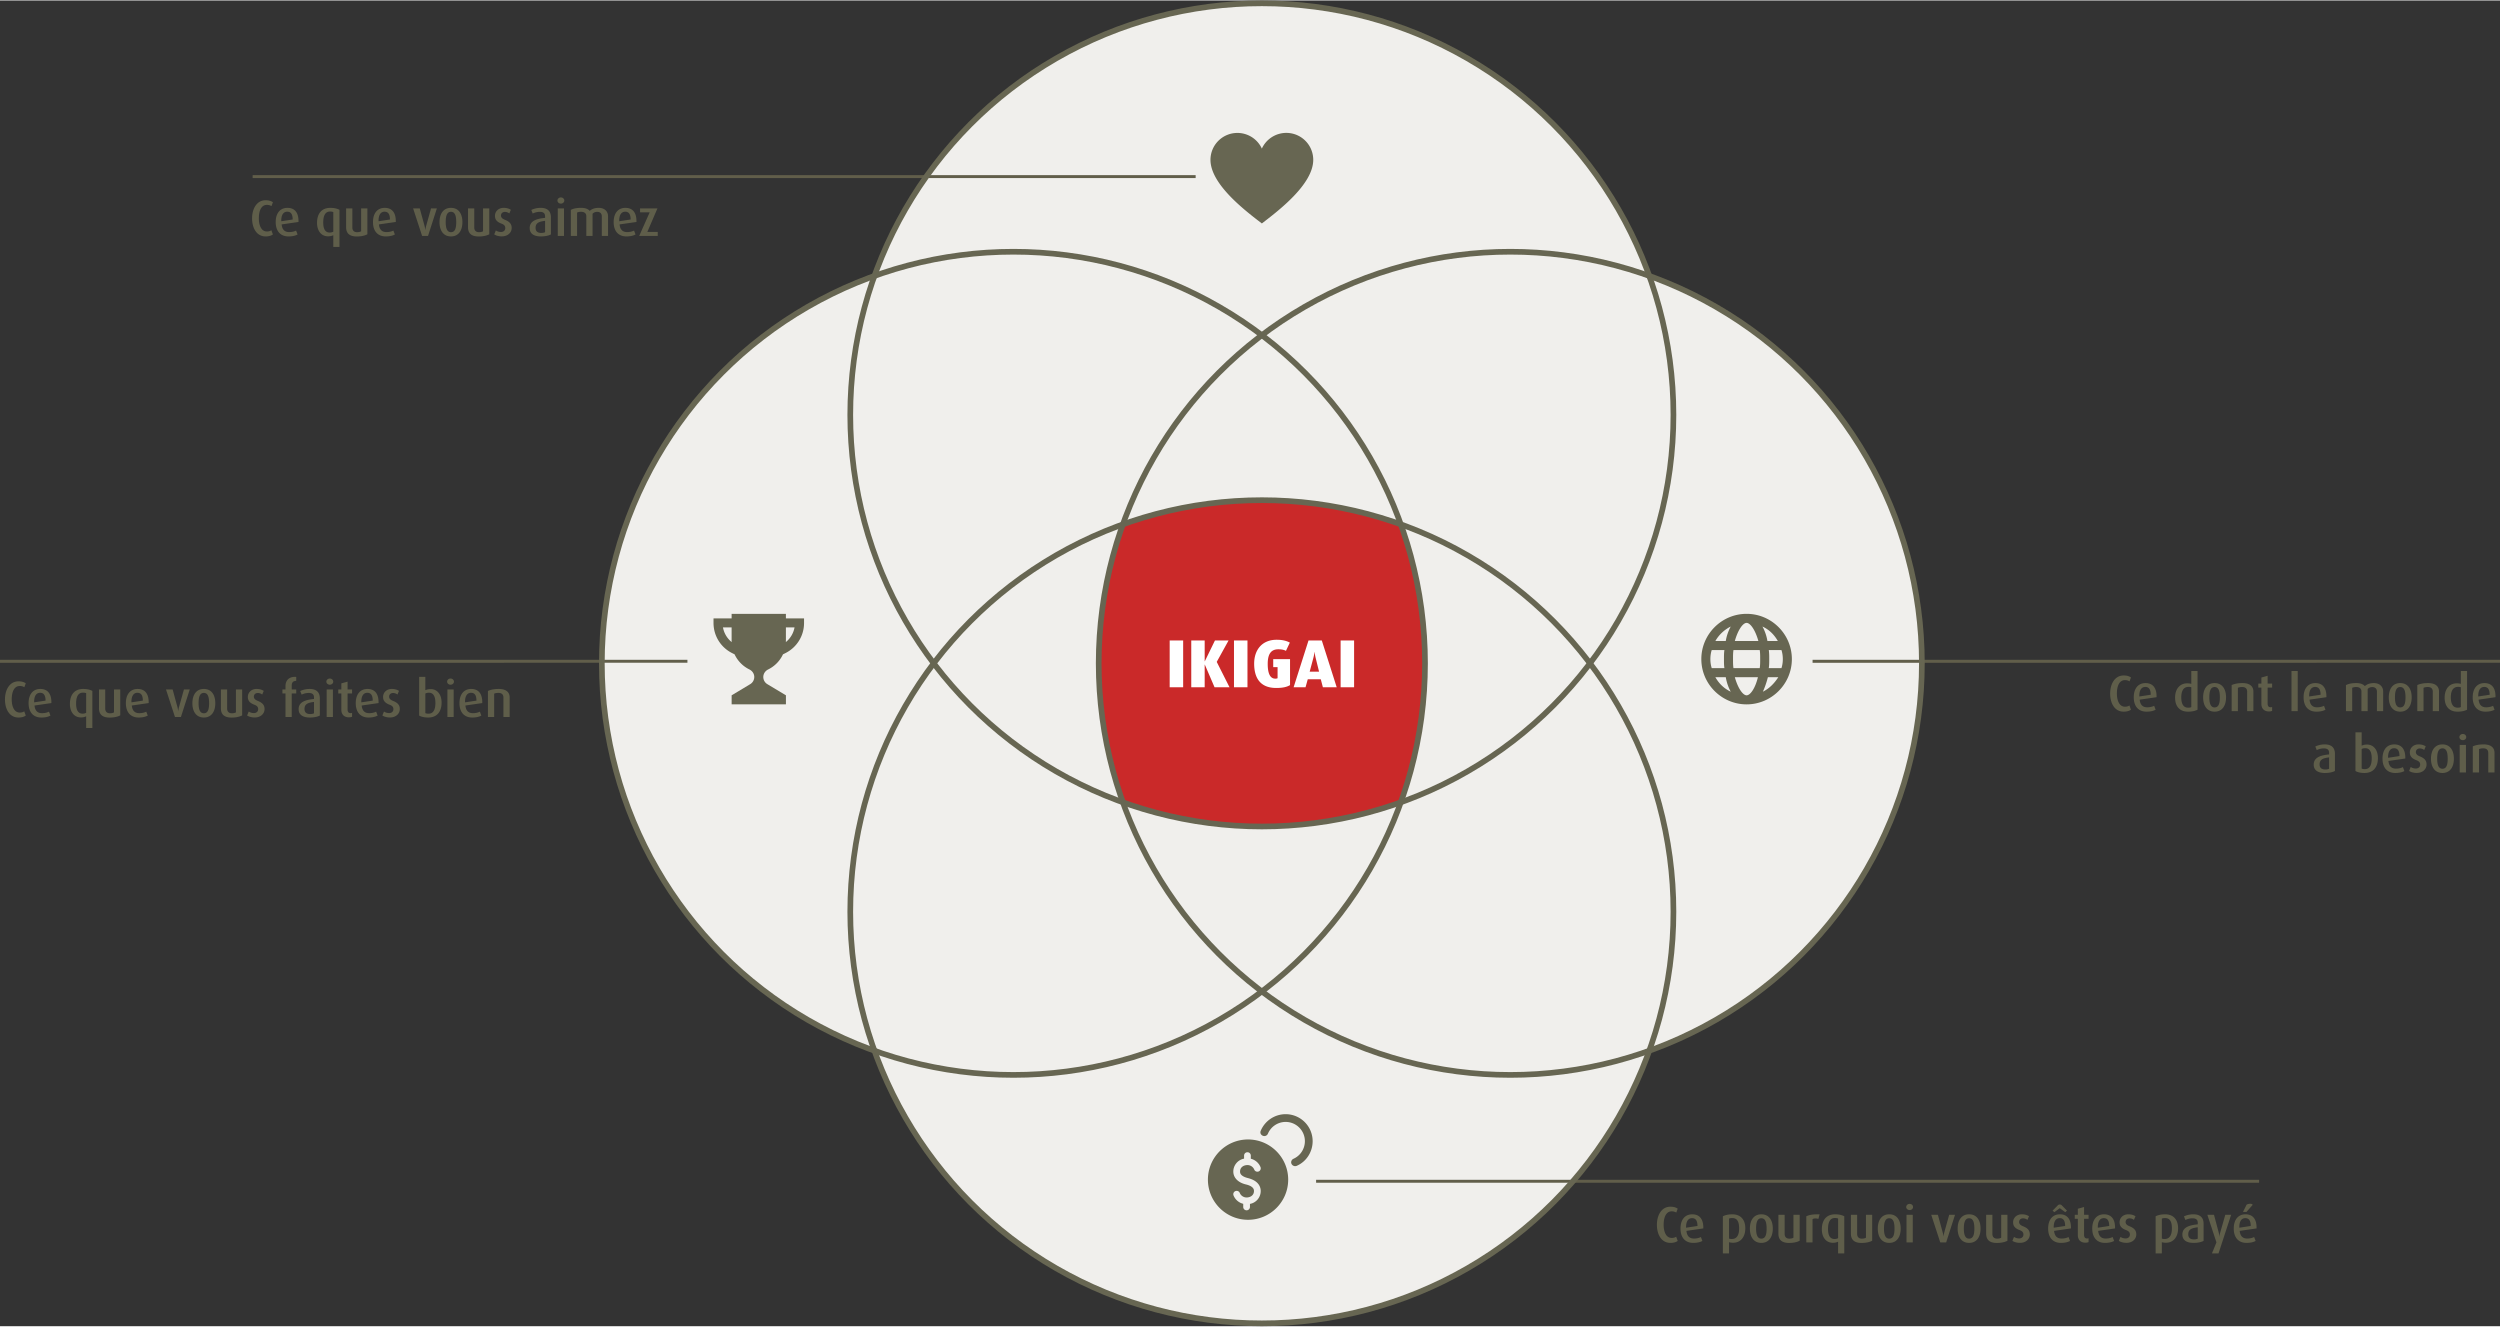<?xml version="1.0"?>
<svg xmlns="http://www.w3.org/2000/svg" viewBox="0 0 440.313 233.493" width="750" height="398"><rect x="0" y="0" width="440.313" height="233.493" fill="#333333" stroke="none"/><style>.st0{fill:#f0efec}.st1{fill:#676652}.st5{fill:none;stroke:#676652;stroke-miterlimit:10}.st7{fill:#615e4a}.st15{fill:#5f5e4a}.st16{fill:#fff}</style><g id="Ebene_4"><path class="st0" d="M222.244 58.958C234.405 49.736 249.56 44.256 266 44.256a72.344 72.344 0 0 1 24.485 4.25C280.442 20.52 253.685.5 222.245.5s-58.199 20.02-68.242 48.006a72.344 72.344 0 0 1 24.486-4.25c16.44 0 31.594 5.48 43.755 14.702zM222.244 174.535c-12.16 9.222-27.316 14.702-43.755 14.702a72.344 72.344 0 0 1-24.486-4.25c10.043 27.985 36.8 48.006 68.241 48.006s58.198-20.02 68.241-48.006a72.344 72.344 0 0 1-24.485 4.25c-16.44 0-31.595-5.48-43.756-14.702z"/><path class="st0" d="M338.49 116.746c0-31.44-20.02-58.198-48.005-68.24a72.344 72.344 0 0 1 4.25 24.485c0 16.44-5.48 31.594-14.702 43.755 9.222 12.161 14.702 27.316 14.702 43.756a72.344 72.344 0 0 1-4.25 24.485c27.985-10.043 48.006-36.8 48.006-68.24zM164.456 116.746c-9.222-12.16-14.703-27.316-14.703-43.755a72.344 72.344 0 0 1 4.25-24.485c-27.984 10.042-48.005 36.8-48.005 68.24s20.02 58.198 48.005 68.241a72.344 72.344 0 0 1-4.25-24.485c0-16.44 5.48-31.595 14.703-43.756z"/></g><g id="Ebene_1"><path class="st0" d="M222.244 58.958c11.098 8.416 19.694 19.95 24.486 33.303 13.352 4.792 24.887 13.388 33.303 24.485 9.222-12.16 14.702-27.316 14.702-43.755a72.344 72.344 0 0 0-4.25-24.485A72.344 72.344 0 0 0 266 44.256c-16.44 0-31.595 5.48-43.756 14.702zM280.033 116.746c-8.416 11.098-19.95 19.694-33.303 24.486-4.792 13.352-13.388 24.887-24.486 33.303 12.161 9.222 27.316 14.702 43.756 14.702a72.344 72.344 0 0 0 24.485-4.25 72.344 72.344 0 0 0 4.25-24.485c0-16.44-5.48-31.595-14.702-43.756z"/><path class="st0" d="M246.73 92.261c2.745 7.65 4.25 15.89 4.25 24.485s-1.505 16.836-4.25 24.486c13.352-4.792 24.887-13.388 33.303-24.486-8.416-11.097-19.95-19.693-33.303-24.485zM164.456 116.746c8.416-11.097 19.95-19.693 33.303-24.485 4.792-13.352 13.388-24.887 24.485-33.303-12.16-9.222-27.316-14.702-43.755-14.702a72.344 72.344 0 0 0-24.486 4.25 72.344 72.344 0 0 0-4.25 24.485c0 16.44 5.48 31.594 14.703 43.755zM222.244 174.535c-11.097-8.416-19.693-19.95-24.485-33.303-13.353-4.792-24.887-13.388-33.303-24.486-9.222 12.161-14.703 27.316-14.703 43.756a72.344 72.344 0 0 0 4.25 24.485 72.344 72.344 0 0 0 24.486 4.25c16.44 0 31.594-5.48 43.755-14.702z"/><path class="st0" d="M197.76 92.261c-13.353 4.792-24.888 13.388-33.304 24.485 8.416 11.098 19.95 19.694 33.303 24.486-2.745-7.65-4.25-15.891-4.25-24.486s1.505-16.835 4.25-24.485zM246.73 92.261c-4.792-13.352-13.388-24.887-24.486-33.303-11.097 8.416-19.693 19.95-24.485 33.303 7.65-2.745 15.89-4.25 24.485-4.25s16.836 1.505 24.486 4.25zM197.759 141.232c4.792 13.352 13.388 24.887 24.485 33.303 11.098-8.416 19.694-19.95 24.486-33.303-7.65 2.745-15.891 4.25-24.486 4.25s-16.835-1.505-24.485-4.25z"/><path id="Rectangle-6_6_" class="st7" d="M44.497 30.758h166.087v.517H44.497z"/><path id="Rectangle-6-Copy-2_6_" class="st7" d="M231.798 207.711h166.087v.517H231.798z"/><path id="Rectangle-6-Copy-3_6_" class="st7" d="M319.24 116.13h121.073v.517H319.24z"/><path id="Rectangle-6-Copy-4_6_" class="st7" d="M0 116.13h121.073v.517H0z"/></g><g id="Ebene_7"><path class="st15" d="M46.777 41.558c-1.576 0-2.377-1.467-2.377-3.187 0-1.683.81-3.187 2.386-3.187.576 0 .981.136 1.279.352l-.253.683a1.502 1.502 0 0 0-.801-.216c-1.062 0-1.423 1.171-1.423 2.36 0 1.197.406 2.322 1.423 2.322.36 0 .567-.081.783-.216l.27.738c-.288.225-.729.351-1.287.351zM49.602 39.443c.09.9.522 1.35 1.323 1.35.558 0 .964-.135 1.224-.27l.262.693c-.343.189-.865.342-1.603.342-1.377 0-2.25-.89-2.25-2.53 0-1.584.801-2.502 2.07-2.502 1.288 0 1.99.855 1.945 2.484l-2.971.433zm.99-2.242c-.639 0-1.08.522-1.053 1.683l2.007-.306c0-.981-.35-1.377-.954-1.377zM58.701 43.404v-2.062c-.225.117-.531.198-.927.198-1.152 0-1.936-.919-1.936-2.377 0-1.503.703-2.637 2.35-2.637.738 0 1.278.162 1.603.35v6.528H58.7zm0-6.131c-.144-.072-.333-.099-.567-.099-.828 0-1.206.702-1.206 1.917 0 1.135.342 1.783 1.143 1.783.261 0 .477-.063.63-.153v-3.448zM62.84 41.567c-1.295 0-1.88-.567-1.88-1.638v-3.313h1.098v3.376c0 .459.252.819.819.819.315 0 .54-.054.729-.162v-4.033h1.098v4.564c-.405.216-1.017.387-1.863.387zM66.737 39.443c.09.9.523 1.35 1.324 1.35.558 0 .963-.135 1.224-.27l.261.693c-.342.189-.864.342-1.602.342-1.378 0-2.25-.89-2.25-2.53 0-1.584.8-2.502 2.07-2.502 1.287 0 1.99.855 1.945 2.484l-2.972.433zm.991-2.242c-.64 0-1.08.522-1.054 1.683l2.008-.306c0-.981-.35-1.377-.954-1.377zM75.387 41.468h-1.045l-1.584-4.852h1.17l.856 3.132c.098.352.116.666.116.666h.019s.026-.305.126-.666l.873-3.132h1.026l-1.557 4.852zM79.426 41.558c-1.36 0-2.017-1.08-2.017-2.512 0-1.449.657-2.52 2.017-2.52 1.368 0 2.016 1.071 2.016 2.52 0 1.432-.657 2.512-2.016 2.512zm0-4.339c-.775 0-.927.89-.927 1.818 0 .918.17 1.774.927 1.774.783 0 .927-.856.927-1.774 0-.927-.144-1.818-.927-1.818zM84.313 41.567c-1.297 0-1.882-.567-1.882-1.638v-3.313h1.098v3.376c0 .459.252.819.82.819.315 0 .54-.054.729-.162v-4.033h1.098v4.564c-.405.216-1.017.387-1.863.387zM88.39 41.55c-.568 0-1.054-.154-1.342-.352l.288-.703c.18.145.513.28.91.28.45 0 .746-.288.746-.684 0-.415-.216-.612-.71-.802-.92-.35-1.108-.855-1.108-1.359 0-.774.612-1.404 1.54-1.404.54 0 .945.135 1.26.342l-.27.64a1.285 1.285 0 0 0-.775-.271c-.45 0-.693.297-.693.64 0 .395.297.593.72.764.946.379 1.162.864 1.162 1.432 0 .792-.666 1.476-1.729 1.476zM95.274 41.558c-1.323 0-1.98-.54-1.98-1.477 0-1.278 1.233-1.647 2.71-1.79v-.262c0-.63-.397-.801-.964-.801-.468 0-.918.153-1.215.297l-.252-.63c.315-.153.9-.37 1.665-.37 1 0 1.792.424 1.792 1.676v3.006c-.387.207-1 .351-1.756.351zm.73-2.746c-1.036.127-1.675.351-1.675 1.233 0 .631.378.9 1.017.9.252 0 .495-.053.657-.134v-2zM98.784 35.779c-.333 0-.603-.243-.603-.54 0-.307.27-.55.603-.55.342 0 .603.243.603.55 0 .297-.261.54-.603.54zm-.55 5.69v-4.853h1.1v4.852h-1.1zM105.995 41.468V38.02c0-.423-.235-.792-.82-.792-.333 0-.585.108-.81.333v3.907h-1.098v-3.474c0-.47-.315-.775-.91-.775a1.66 1.66 0 0 0-.72.135v4.114h-1.098v-4.592c.486-.233 1.008-.35 1.818-.35.784 0 1.234.224 1.513.531.324-.297.819-.531 1.557-.531 1.153 0 1.666.72 1.666 1.485v3.457h-1.098zM109.125 39.443c.09.9.522 1.35 1.323 1.35.558 0 .964-.135 1.224-.27l.262.693c-.343.189-.865.342-1.603.342-1.377 0-2.25-.89-2.25-2.53 0-1.584.8-2.502 2.07-2.502 1.288 0 1.99.855 1.945 2.484l-2.971.433zm.99-2.242c-.64 0-1.08.522-1.053 1.683l2.007-.306c0-.981-.35-1.377-.954-1.377zM112.58 41.468l1.846-4.15h-1.693v-.702h3.061l-1.782 4.15h1.836v.702h-3.268z"/><g><path class="st15" d="M3.253 126.291c-1.576 0-2.377-1.466-2.377-3.186 0-1.684.81-3.188 2.386-3.188.576 0 .981.136 1.279.352l-.253.684a1.502 1.502 0 0 0-.801-.216c-1.062 0-1.422 1.17-1.422 2.36 0 1.196.405 2.321 1.422 2.321.36 0 .567-.08.783-.215l.27.738c-.287.224-.729.35-1.287.35zM6.078 124.176c.09.9.522 1.35 1.323 1.35.559 0 .964-.135 1.225-.27l.26.694c-.341.188-.863.341-1.602.341-1.377 0-2.25-.89-2.25-2.529 0-1.585.801-2.503 2.07-2.503 1.288 0 1.99.856 1.945 2.485l-2.971.432zm.99-2.242c-.639 0-1.08.522-1.053 1.684l2.008-.306c0-.982-.352-1.378-.955-1.378zM15.177 128.137v-2.061c-.225.117-.53.198-.927.198-1.152 0-1.935-.92-1.935-2.377 0-1.504.702-2.638 2.35-2.638.737 0 1.277.162 1.602.35v6.528h-1.09zm0-6.13c-.144-.073-.333-.1-.567-.1-.828 0-1.206.703-1.206 1.918 0 1.134.342 1.783 1.143 1.783.261 0 .477-.064.63-.154v-3.448zM19.317 126.3c-1.296 0-1.882-.566-1.882-1.638v-3.313h1.099v3.376c0 .459.252.82.82.82.314 0 .54-.054.728-.163v-4.033h1.098v4.564c-.405.216-1.017.387-1.863.387zM23.213 124.176c.09.9.523 1.35 1.324 1.35.558 0 .964-.135 1.224-.27l.262.694c-.343.188-.865.341-1.603.341-1.377 0-2.25-.89-2.25-2.529 0-1.585.8-2.503 2.07-2.503 1.287 0 1.99.856 1.945 2.485l-2.972.432zm.991-2.242c-.639 0-1.08.522-1.054 1.684l2.008-.306c0-.982-.35-1.378-.954-1.378zM31.863 126.202h-1.045l-1.584-4.853h1.17l.856 3.133c.098.351.117.666.117.666h.018s.026-.306.126-.666l.873-3.133h1.026l-1.557 4.853zM35.902 126.291c-1.36 0-2.017-1.08-2.017-2.511 0-1.45.658-2.52 2.017-2.52 1.368 0 2.017 1.07 2.017 2.52 0 1.431-.658 2.511-2.017 2.511zm0-4.338c-.774 0-.927.89-.927 1.818 0 .918.17 1.773.927 1.773.783 0 .927-.855.927-1.773 0-.928-.144-1.818-.927-1.818zM40.789 126.3c-1.297 0-1.882-.566-1.882-1.638v-3.313h1.098v3.376c0 .459.252.82.82.82.315 0 .54-.054.729-.163v-4.033h1.098v4.564c-.405.216-1.017.387-1.863.387zM44.865 126.283c-.567 0-1.053-.154-1.341-.352l.288-.702c.18.144.513.28.91.28.45 0 .746-.289.746-.684 0-.415-.215-.613-.71-.802-.92-.35-1.108-.856-1.108-1.36 0-.774.612-1.404 1.54-1.404.54 0 .945.135 1.26.342l-.27.64a1.285 1.285 0 0 0-.775-.27c-.45 0-.693.296-.693.639 0 .395.297.593.72.764.946.38 1.162.865 1.162 1.432 0 .792-.666 1.477-1.729 1.477zM51.38 122.051v4.15h-1.097v-4.15h-.54v-.702h.54v-.585c0-1.09.711-1.72 1.89-1.63v.702c-.468.01-.792.199-.792.82v.693h.792v.702h-.792zM54.576 126.291c-1.323 0-1.98-.54-1.98-1.476 0-1.279 1.233-1.648 2.71-1.791v-.262c0-.63-.397-.8-.964-.8-.468 0-.919.153-1.215.296l-.252-.63c.315-.153.9-.369 1.665-.369 1 0 1.792.423 1.792 1.675v3.007c-.388.207-1 .35-1.756.35zm.73-2.746c-1.036.127-1.676.352-1.676 1.234 0 .63.379.9 1.018.9.252 0 .495-.054.657-.135v-1.999zM58.086 120.512c-.333 0-.604-.243-.604-.54 0-.307.27-.55.604-.55.341 0 .603.243.603.55 0 .297-.262.54-.603.54zm-.55 5.69v-4.853h1.099v4.853h-1.099zM61.452 126.255c-.955 0-1.333-.638-1.333-1.314v-2.89h-.54v-.702h.54v-1.071l1.098-.306v1.377h.793v.702h-.793v2.836c0 .378.154.63.532.63.099 0 .17-.018.26-.045v.685c-.098.045-.297.098-.557.098zM63.7 124.176c.091.9.523 1.35 1.324 1.35.559 0 .964-.135 1.225-.27l.26.694c-.341.188-.863.341-1.602.341-1.377 0-2.25-.89-2.25-2.529 0-1.585.801-2.503 2.07-2.503 1.288 0 1.99.856 1.945 2.485l-2.971.432zm.991-2.242c-.639 0-1.08.522-1.053 1.684l2.008-.306c0-.982-.351-1.378-.955-1.378zM68.686 126.283c-.567 0-1.054-.154-1.342-.352l.288-.702c.18.144.514.28.91.28.45 0 .747-.289.747-.684 0-.415-.216-.613-.711-.802-.919-.35-1.108-.856-1.108-1.36 0-.774.613-1.404 1.54-1.404.54 0 .945.135 1.26.342l-.27.64a1.285 1.285 0 0 0-.774-.27c-.45 0-.693.296-.693.639 0 .395.297.593.72.764.945.38 1.161.865 1.161 1.432 0 .792-.666 1.477-1.728 1.477zM75.426 126.291c-.747 0-1.296-.153-1.602-.35v-6.807h1.09v2.35c.234-.108.494-.198.954-.198 1.125 0 1.908.927 1.908 2.376 0 1.63-.837 2.63-2.35 2.63zm.144-4.366c-.296 0-.477.045-.657.145v3.447c.144.063.351.1.558.1.865 0 1.216-.739 1.216-1.891 0-1.009-.288-1.8-1.117-1.8zM79.35 120.512c-.333 0-.603-.243-.603-.54 0-.307.27-.55.603-.55.342 0 .603.243.603.55 0 .297-.261.54-.603.54zm-.55 5.69v-4.853h1.1v4.853h-1.1zM81.969 124.176c.09.9.522 1.35 1.324 1.35.558 0 .963-.135 1.224-.27l.26.694c-.341.188-.863.341-1.602.341-1.377 0-2.25-.89-2.25-2.529 0-1.585.801-2.503 2.07-2.503 1.288 0 1.99.856 1.945 2.485l-2.971.432zm.99-2.242c-.64 0-1.08.522-1.053 1.684l2.008-.306c0-.982-.351-1.378-.954-1.378zM88.666 126.202v-3.44c0-.395-.18-.81-.873-.81-.36 0-.55.054-.757.135v4.115h-1.098v-4.592c.459-.216 1.08-.35 1.9-.35 1.449 0 1.926.701 1.926 1.484v3.458h-1.098z"/></g><g><path class="st15" d="M294.199 218.82c-1.576 0-2.377-1.466-2.377-3.186 0-1.683.81-3.187 2.386-3.187.576 0 .981.135 1.278.351l-.252.684a1.502 1.502 0 0 0-.801-.216c-1.062 0-1.423 1.17-1.423 2.36 0 1.197.406 2.322 1.423 2.322.36 0 .567-.081.783-.216l.27.738c-.288.225-.73.35-1.287.35zM297.023 216.705c.09.9.523 1.351 1.324 1.351.558 0 .964-.136 1.224-.27l.262.693c-.343.188-.865.342-1.603.342-1.377 0-2.25-.89-2.25-2.53 0-1.585.8-2.503 2.07-2.503 1.287 0 1.99.856 1.945 2.485l-2.972.432zm.991-2.242c-.639 0-1.08.523-1.053 1.684l2.007-.306c0-.981-.35-1.378-.954-1.378zM305.259 218.794c-.28 0-.568-.036-.73-.1v1.972h-1.089v-6.527c.37-.197.91-.35 1.684-.35 1.413 0 2.269.909 2.269 2.457 0 1.584-.865 2.548-2.134 2.548zm-.162-4.348c-.243 0-.414.036-.568.098v3.512c.126.054.288.081.487.081.864 0 1.287-.676 1.287-1.854 0-1.163-.315-1.837-1.206-1.837zM310.218 218.82c-1.36 0-2.017-1.08-2.017-2.511 0-1.45.657-2.52 2.017-2.52 1.368 0 2.016 1.07 2.016 2.52 0 1.432-.657 2.512-2.016 2.512zm0-4.338c-.775 0-.927.89-.927 1.818 0 .918.17 1.774.927 1.774.783 0 .927-.856.927-1.774 0-.928-.144-1.818-.927-1.818zM315.105 218.83c-1.296 0-1.882-.567-1.882-1.638v-3.314h1.099v3.376c0 .46.252.82.82.82.314 0 .54-.054.728-.163v-4.033h1.098v4.565c-.404.216-1.017.386-1.863.386zM320.262 214.599c-.37-.126-.775-.108-1.027.035v4.097h-1.098v-4.592c.504-.242 1.116-.378 2.34-.342l-.215.802zM323.735 220.666v-2.061c-.225.117-.531.198-.927.198-1.153 0-1.936-.919-1.936-2.377 0-1.504.702-2.638 2.35-2.638.738 0 1.278.163 1.602.351v6.527h-1.09zm0-6.13c-.144-.073-.333-.1-.567-.1-.829 0-1.207.703-1.207 1.918 0 1.135.342 1.783 1.144 1.783.26 0 .477-.063.63-.153v-3.448zM327.875 218.83c-1.297 0-1.882-.567-1.882-1.638v-3.314h1.098v3.376c0 .46.252.82.82.82.315 0 .54-.054.729-.163v-4.033h1.098v4.565c-.405.216-1.017.386-1.863.386zM332.744 218.82c-1.36 0-2.017-1.08-2.017-2.511 0-1.45.657-2.52 2.017-2.52 1.368 0 2.016 1.07 2.016 2.52 0 1.432-.657 2.512-2.016 2.512zm0-4.338c-.775 0-.928.89-.928 1.818 0 .918.171 1.774.928 1.774.783 0 .927-.856.927-1.774 0-.928-.144-1.818-.927-1.818zM336.334 213.041c-.333 0-.603-.243-.603-.54 0-.306.27-.55.603-.55.342 0 .603.244.603.55 0 .297-.261.54-.603.54zm-.55 5.69v-4.853h1.1v4.853h-1.1zM342.77 218.73h-1.045l-1.584-4.852h1.17l.856 3.133c.098.352.116.666.116.666h.018s.027-.306.126-.666l.874-3.133h1.026l-1.557 4.853zM346.809 218.82c-1.36 0-2.017-1.08-2.017-2.511 0-1.45.657-2.52 2.017-2.52 1.368 0 2.016 1.07 2.016 2.52 0 1.432-.657 2.512-2.016 2.512zm0-4.338c-.775 0-.928.89-.928 1.818 0 .918.171 1.774.928 1.774.783 0 .927-.856.927-1.774 0-.928-.144-1.818-.927-1.818zM351.695 218.83c-1.296 0-1.881-.567-1.881-1.638v-3.314h1.098v3.376c0 .46.252.82.82.82.314 0 .54-.054.729-.163v-4.033h1.098v4.565c-.405.216-1.017.386-1.864.386zM355.772 218.812c-.567 0-1.053-.153-1.341-.352l.288-.702c.18.145.513.28.909.28.45 0 .747-.289.747-.684 0-.415-.216-.612-.71-.802-.92-.35-1.108-.855-1.108-1.36 0-.774.612-1.404 1.54-1.404.54 0 .945.135 1.26.342l-.27.64a1.285 1.285 0 0 0-.775-.27c-.45 0-.693.296-.693.639 0 .396.297.594.72.765.946.379 1.162.864 1.162 1.431 0 .792-.666 1.477-1.729 1.477zM361.774 216.705c.09.9.523 1.351 1.324 1.351.558 0 .964-.136 1.224-.27l.262.693c-.343.188-.865.342-1.603.342-1.377 0-2.25-.89-2.25-2.53 0-1.585.8-2.503 2.07-2.503 1.287 0 1.99.856 1.945 2.485l-2.972.432zm1.972-3.294l-.963-.703-.963.703-.306-.271.918-.927a.464.464 0 0 1 .35-.153c.127 0 .253.045.352.153l.918.927-.306.27zm-.98 1.052c-.64 0-1.081.523-1.055 1.684l2.008-.306c0-.981-.35-1.378-.954-1.378zM367.291 218.785c-.955 0-1.332-.64-1.332-1.315v-2.89h-.54v-.702h.54v-1.071l1.098-.306v1.377h.792v.702h-.792v2.836c0 .378.153.63.531.63.1 0 .17-.017.261-.045v.685c-.099.045-.297.099-.558.099zM369.54 216.705c.09.9.523 1.351 1.324 1.351.558 0 .964-.136 1.224-.27l.262.693c-.343.188-.865.342-1.603.342-1.377 0-2.25-.89-2.25-2.53 0-1.585.8-2.503 2.07-2.503 1.288 0 1.99.856 1.945 2.485l-2.971.432zm.991-2.242c-.64 0-1.08.523-1.053 1.684l2.007-.306c0-.981-.35-1.378-.954-1.378zM374.525 218.812c-.567 0-1.053-.153-1.341-.352l.288-.702c.18.145.513.28.909.28.45 0 .747-.289.747-.684 0-.415-.216-.612-.71-.802-.92-.35-1.108-.855-1.108-1.36 0-.774.612-1.404 1.54-1.404.54 0 .944.135 1.26.342l-.27.64a1.285 1.285 0 0 0-.775-.27c-.45 0-.693.296-.693.639 0 .396.297.594.72.765.946.379 1.161.864 1.161 1.431 0 .792-.666 1.477-1.728 1.477zM381.482 218.794c-.279 0-.567-.036-.729-.1v1.972h-1.09v-6.527c.37-.197.91-.35 1.684-.35 1.414 0 2.27.909 2.27 2.457 0 1.584-.865 2.548-2.135 2.548zm-.162-4.348c-.243 0-.414.036-.567.098v3.512c.126.054.288.081.486.081.865 0 1.288-.676 1.288-1.854 0-1.163-.316-1.837-1.207-1.837zM386.351 218.82c-1.323 0-1.98-.54-1.98-1.476 0-1.278 1.233-1.647 2.71-1.79v-.263c0-.63-.396-.8-.964-.8-.468 0-.918.153-1.215.296l-.252-.63c.315-.153.9-.369 1.665-.369 1 0 1.792.423 1.792 1.675v3.007c-.387.207-1 .35-1.756.35zm.73-2.745c-1.036.127-1.675.351-1.675 1.233 0 .63.378.9 1.017.9.252 0 .496-.053.658-.134v-2zM390.741 220.666h-1.16l.791-1.935-1.602-4.853h1.17l.837 3.142c.1.379.1.693.1.693h.017s.027-.314.135-.693l.9-3.142h1.027l-2.215 6.788zM394.465 216.705c.09.9.522 1.351 1.324 1.351.558 0 .963-.136 1.224-.27l.261.693c-.342.188-.864.342-1.603.342-1.377 0-2.25-.89-2.25-2.53 0-1.585.801-2.503 2.07-2.503 1.288 0 1.99.856 1.945 2.485l-2.971.432zm.99-2.242c-.639 0-1.08.523-1.053 1.684l2.008-.306c0-.981-.351-1.378-.954-1.378zm.208-1.097h-.613l.63-1.27c.36-.216.973-.234 1.072.026l-1.09 1.244z"/></g><g><path class="st15" d="M374.027 125.258c-1.576 0-2.377-1.467-2.377-3.186 0-1.684.81-3.188 2.386-3.188.576 0 .981.136 1.279.352l-.253.683a1.502 1.502 0 0 0-.801-.216c-1.062 0-1.423 1.171-1.423 2.36 0 1.197.406 2.322 1.423 2.322.36 0 .567-.08.783-.216l.27.739c-.288.224-.729.35-1.287.35zM376.852 123.143c.09.9.522 1.35 1.323 1.35.558 0 .964-.135 1.224-.27l.262.693c-.343.189-.865.342-1.603.342-1.377 0-2.25-.89-2.25-2.53 0-1.584.8-2.502 2.07-2.502 1.288 0 1.99.855 1.945 2.484l-2.971.433zm.99-2.242c-.639 0-1.08.522-1.053 1.683l2.007-.305c0-.982-.35-1.378-.954-1.378zM385.348 125.258c-1.431 0-2.26-.918-2.26-2.458 0-1.584.865-2.53 2.125-2.53.27 0 .513.028.729.09v-2.26h1.099v6.808c-.388.215-.937.35-1.693.35zm.594-4.303a1.715 1.715 0 0 0-.486-.063c-.954 0-1.278.82-1.278 1.846 0 1.098.35 1.818 1.197 1.818.26 0 .441-.027.567-.107v-3.494zM390.046 125.258c-1.36 0-2.017-1.08-2.017-2.512 0-1.449.658-2.52 2.017-2.52 1.368 0 2.017 1.071 2.017 2.52 0 1.432-.658 2.512-2.017 2.512zm0-4.339c-.774 0-.927.89-.927 1.819 0 .918.17 1.773.927 1.773.783 0 .927-.855.927-1.773 0-.928-.144-1.819-.927-1.819zM395.78 125.168v-3.44c0-.395-.18-.809-.874-.809-.36 0-.549.054-.756.135v4.114h-1.099v-4.591c.46-.216 1.08-.351 1.9-.351 1.45 0 1.927.702 1.927 1.485v3.457h-1.099zM399.62 125.222c-.954 0-1.332-.639-1.332-1.314v-2.89h-.54v-.702h.54v-1.072l1.098-.305v1.377h.793v.702h-.793v2.836c0 .378.154.63.532.63.099 0 .17-.018.26-.045v.684c-.098.045-.297.099-.557.099zM403.589 125.168v-7.067h1.098v7.067h-1.098zM406.766 123.143c.09.9.522 1.35 1.323 1.35.559 0 .964-.135 1.225-.27l.26.693c-.342.189-.863.342-1.602.342-1.377 0-2.25-.89-2.25-2.53 0-1.584.801-2.502 2.07-2.502 1.288 0 1.99.855 1.945 2.484l-2.971.433zm.99-2.242c-.639 0-1.08.522-1.053 1.683l2.008-.305c0-.982-.352-1.378-.955-1.378zM418.638 125.168v-3.448c0-.423-.234-.792-.82-.792-.332 0-.585.108-.81.333v3.907h-1.098v-3.474c0-.469-.315-.775-.909-.775a1.66 1.66 0 0 0-.72.135v4.114h-1.099v-4.591c.487-.234 1.008-.351 1.819-.351.783 0 1.233.225 1.512.531.324-.297.82-.531 1.558-.531 1.152 0 1.665.72 1.665 1.485v3.457h-1.098zM422.741 125.258c-1.36 0-2.016-1.08-2.016-2.512 0-1.449.657-2.52 2.016-2.52 1.368 0 2.017 1.071 2.017 2.52 0 1.432-.657 2.512-2.017 2.512zm0-4.339c-.774 0-.927.89-.927 1.819 0 .918.17 1.773.927 1.773.783 0 .928-.855.928-1.773 0-.928-.145-1.819-.928-1.819zM428.474 125.168v-3.44c0-.395-.18-.809-.873-.809-.36 0-.55.054-.756.135v4.114h-1.099v-4.591c.46-.216 1.08-.351 1.9-.351 1.45 0 1.926.702 1.926 1.485v3.457h-1.098zM432.82 125.258c-1.43 0-2.259-.918-2.259-2.458 0-1.584.864-2.53 2.125-2.53.27 0 .513.028.729.09v-2.26h1.098v6.808c-.387.215-.936.35-1.693.35zm.595-4.303a1.715 1.715 0 0 0-.486-.063c-.955 0-1.279.82-1.279 1.846 0 1.098.352 1.818 1.198 1.818.26 0 .44-.027.567-.107v-3.494zM436.546 123.143c.09.9.523 1.35 1.324 1.35.558 0 .964-.135 1.224-.27l.262.693c-.343.189-.865.342-1.603.342-1.377 0-2.25-.89-2.25-2.53 0-1.584.8-2.502 2.07-2.502 1.287 0 1.99.855 1.945 2.484l-2.972.433zm.991-2.242c-.64 0-1.08.522-1.054 1.683l2.008-.305c0-.982-.35-1.378-.954-1.378zM409.485 136.058c-1.323 0-1.98-.54-1.98-1.477 0-1.278 1.233-1.647 2.71-1.79v-.262c0-.63-.397-.801-.963-.801-.469 0-.919.153-1.216.297l-.252-.63c.315-.153.9-.37 1.666-.37.999 0 1.791.424 1.791 1.676v3.006c-.387.207-1 .351-1.756.351zm.73-2.746c-1.036.127-1.675.351-1.675 1.233 0 .631.379.9 1.018.9.252 0 .495-.053.657-.134v-2zM416.46 136.058c-.747 0-1.296-.153-1.603-.35V128.9h1.09v2.35c.234-.108.495-.198.954-.198 1.125 0 1.909.927 1.909 2.376 0 1.63-.837 2.629-2.35 2.629zm.144-4.366c-.297 0-.477.045-.657.144v3.448c.144.063.35.1.558.1.864 0 1.216-.74 1.216-1.891 0-1.01-.288-1.801-1.117-1.801zM420.663 133.943c.09.9.523 1.35 1.324 1.35.558 0 .963-.135 1.224-.27l.261.693c-.342.189-.864.342-1.602.342-1.378 0-2.25-.89-2.25-2.53 0-1.584.8-2.502 2.07-2.502 1.287 0 1.99.855 1.944 2.484l-2.97.433zm.99-2.242c-.638 0-1.08.522-1.053 1.683l2.008-.306c0-.981-.351-1.377-.954-1.377zM425.648 136.05c-.567 0-1.054-.154-1.342-.352l.288-.703c.18.145.513.28.91.28.45 0 .747-.288.747-.684 0-.415-.216-.612-.711-.802-.919-.35-1.108-.855-1.108-1.359 0-.774.612-1.404 1.54-1.404.54 0 .945.135 1.26.342l-.27.64a1.285 1.285 0 0 0-.774-.271c-.45 0-.693.297-.693.64 0 .395.297.593.72.764.945.378 1.161.864 1.161 1.432 0 .792-.666 1.476-1.728 1.476zM430.175 136.058c-1.36 0-2.017-1.08-2.017-2.512 0-1.449.657-2.52 2.017-2.52 1.368 0 2.016 1.071 2.016 2.52 0 1.432-.657 2.512-2.016 2.512zm0-4.339c-.775 0-.927.89-.927 1.818 0 .918.17 1.774.927 1.774.783 0 .927-.856.927-1.774 0-.927-.144-1.818-.927-1.818zM433.765 130.279c-.333 0-.603-.243-.603-.54 0-.307.27-.55.603-.55.342 0 .603.243.603.55 0 .297-.26.54-.603.54zm-.55 5.69v-4.853h1.1v4.852h-1.1zM438.248 135.968v-3.44c0-.395-.18-.809-.873-.809-.36 0-.55.054-.757.135v4.114h-1.098v-4.592c.46-.215 1.08-.35 1.9-.35 1.449 0 1.926.702 1.926 1.485v3.457h-1.098z"/></g></g><path d="M246.73 92.261c-7.65-2.745-15.891-4.25-24.486-4.25s-16.835 1.505-24.485 4.25c-2.745 7.65-4.25 15.89-4.25 24.485s1.505 16.836 4.25 24.486c7.65 2.745 15.89 4.25 24.485 4.25s16.836-1.505 24.486-4.25c2.745-7.65 4.25-15.891 4.25-24.486s-1.505-16.835-4.25-24.485z" fill="#ca2929" id="Ebene_5"/><g id="konturen"><circle class="st5" cx="222.244" cy="72.991" r="72.491"/><circle class="st5" cx="222.244" cy="160.502" r="72.491"/><circle class="st5" cx="266" cy="116.746" r="72.491"/><circle class="st5" cx="178.489" cy="116.746" r="72.491"/></g><g id="icons"><path class="st1" d="M217.935 23.329a4.74 4.74 0 0 0-4.74 4.74c0 4.356 6.248 9.05 9.05 11.204 2.8-2.154 9.05-6.848 9.05-11.204a4.74 4.74 0 0 0-9.05-1.98 4.745 4.745 0 0 0-4.31-2.76zM311.526 117.597c.08-.478.08-1.037.08-1.595s0-1.116-.08-1.594h2.233c.159.478.239 1.036.239 1.594a5.14 5.14 0 0 1-.24 1.595h-2.232zm-1.036 4.146c.319-.718.638-1.595.877-2.552h1.834c-.718 1.116-1.595 1.993-2.711 2.552zm-.558-4.146h-4.624c-.08-.478-.08-1.037-.08-1.595s0-1.116.08-1.594h4.624c.08.478.08 1.036.08 1.594s0 1.117-.08 1.595zm-2.312 4.783c-.638 0-1.515-1.196-2.073-3.189h4.066c-.478 1.993-1.355 3.19-1.993 3.19zm-3.668-9.567h-1.833a6.428 6.428 0 0 1 2.71-2.55 8.025 8.025 0 0 0-.877 2.55zm-1.833 6.378h1.833c.16.957.479 1.834.877 2.552-1.195-.559-2.072-1.436-2.71-2.552zm-.638-1.594a5.14 5.14 0 0 1-.24-1.595c0-.558.08-1.116.24-1.594h2.232c-.08.478-.08 1.036-.08 1.594s0 1.117.08 1.595h-2.232zm6.139-7.973c.638 0 1.515 1.196 2.073 3.19h-4.146c.558-1.994 1.435-3.19 2.073-3.19zm5.5 3.19h-1.833a8.025 8.025 0 0 0-.877-2.552c1.196.558 2.073 1.435 2.71 2.551zm-5.5-4.784c-4.385 0-7.973 3.588-7.973 7.972s3.588 7.973 7.973 7.973 7.972-3.588 7.972-7.973-3.587-7.972-7.972-7.972zM219.813 200.605c-3.899 0-7.07 3.173-7.07 7.074s3.171 7.074 7.07 7.074c3.898 0 7.07-3.173 7.07-7.074 0-3.9-3.172-7.074-7.07-7.074zm.036 6.816c1.897.496 2.195 1.623 2.195 2.268h.001c0 1.115-.8 2.068-1.896 2.264v.538a.593.593 0 1 1-1.186 0v-.553a2.475 2.475 0 0 1-1.699-1.451.593.593 0 1 1 1.093-.46c.202.483.675.797 1.199.796.626 0 1.3-.359 1.3-1.14 0-.207-.015-.824-1.423-1.158-1.37-.325-2.216-1.178-2.216-2.275 0-1.096.8-2.069 1.896-2.264v-.539a.593.593 0 1 1 1.186 0V204a2.477 2.477 0 0 1 1.7 1.452.593.593 0 1 1-1.093.46 1.297 1.297 0 0 0-1.2-.797c-.626 0-1.3.359-1.3 1.14 0 .208-.004.817 1.443 1.166z"/><path class="st1" d="M226.435 196.151a4.767 4.767 0 0 0-4.382 2.906c-.201.469.091.78.363.896a.683.683 0 0 0 .895-.364 3.385 3.385 0 0 1 3.124-2.072c1.869 0 3.389 1.522 3.389 3.392a3.398 3.398 0 0 1-2.009 3.098c-.343.155-.512.566-.344.903a.716.716 0 0 0 .903.345c1.722-.74 2.816-2.471 2.816-4.346a4.762 4.762 0 0 0-4.755-4.758zM138.404 113.006c.005-.063.013-.127.013-.19v-2.393h1.521a4.311 4.311 0 0 1-1.534 2.583zm-11.07-2.583h1.521v2.392c0 .064.013.128.013.191a4.311 4.311 0 0 1-1.534-2.583zm11.083-1.594v-.795h-9.561v.795h-3.188v.799c0 2.27 1.263 4.309 3.294 5.325l.416.208a5.594 5.594 0 0 0 2.605 2.66c.519.255.863.757.863 1.335 0 .514-.272.994-.714 1.258l-3.272 1.963v1.594h9.562v-1.594l-3.273-1.963a1.468 1.468 0 0 1-.713-1.258c0-.574.344-1.08.862-1.335a5.612 5.612 0 0 0 2.605-2.66l.417-.208a5.922 5.922 0 0 0 3.293-5.325v-.8h-3.196z"/><g><path class="st16" d="M206.009 120.965v-8.25h2.374v8.25h-2.374zM213.914 120.965l-1.715-3.993h-.024v3.993h-2.363v-8.25h2.363v3.67h.024l1.786-3.67h2.4l-2.087 3.777 2.255 4.473h-2.639zM217.336 120.965v-8.25h2.375v8.25h-2.375zM224.763 121.085c-2.795 0-3.874-1.762-3.874-4.28 0-2.376 1.342-4.21 3.958-4.21 1.018 0 1.726.179 2.326.503l-.684 1.451c-.263-.144-.647-.276-1.343-.276-1.223 0-1.87.756-1.87 2.566 0 1.776.467 2.604 1.33 2.604a.933.933 0 0 0 .408-.073v-1.955h-.768v-1.403h2.963v4.57c-.552.324-1.26.503-2.446.503zM232.993 120.965l-.37-1.415h-2.292l-.395 1.415h-2.1l2.627-8.25h2.339l2.626 8.25h-2.435zm-1.283-5.217a7.332 7.332 0 0 1-.168-.995h-.023s-.048.444-.193.995l-.659 2.471h1.655l-.612-2.47zM236.116 120.965v-8.25h2.374v8.25h-2.374z"/></g></g></svg>
